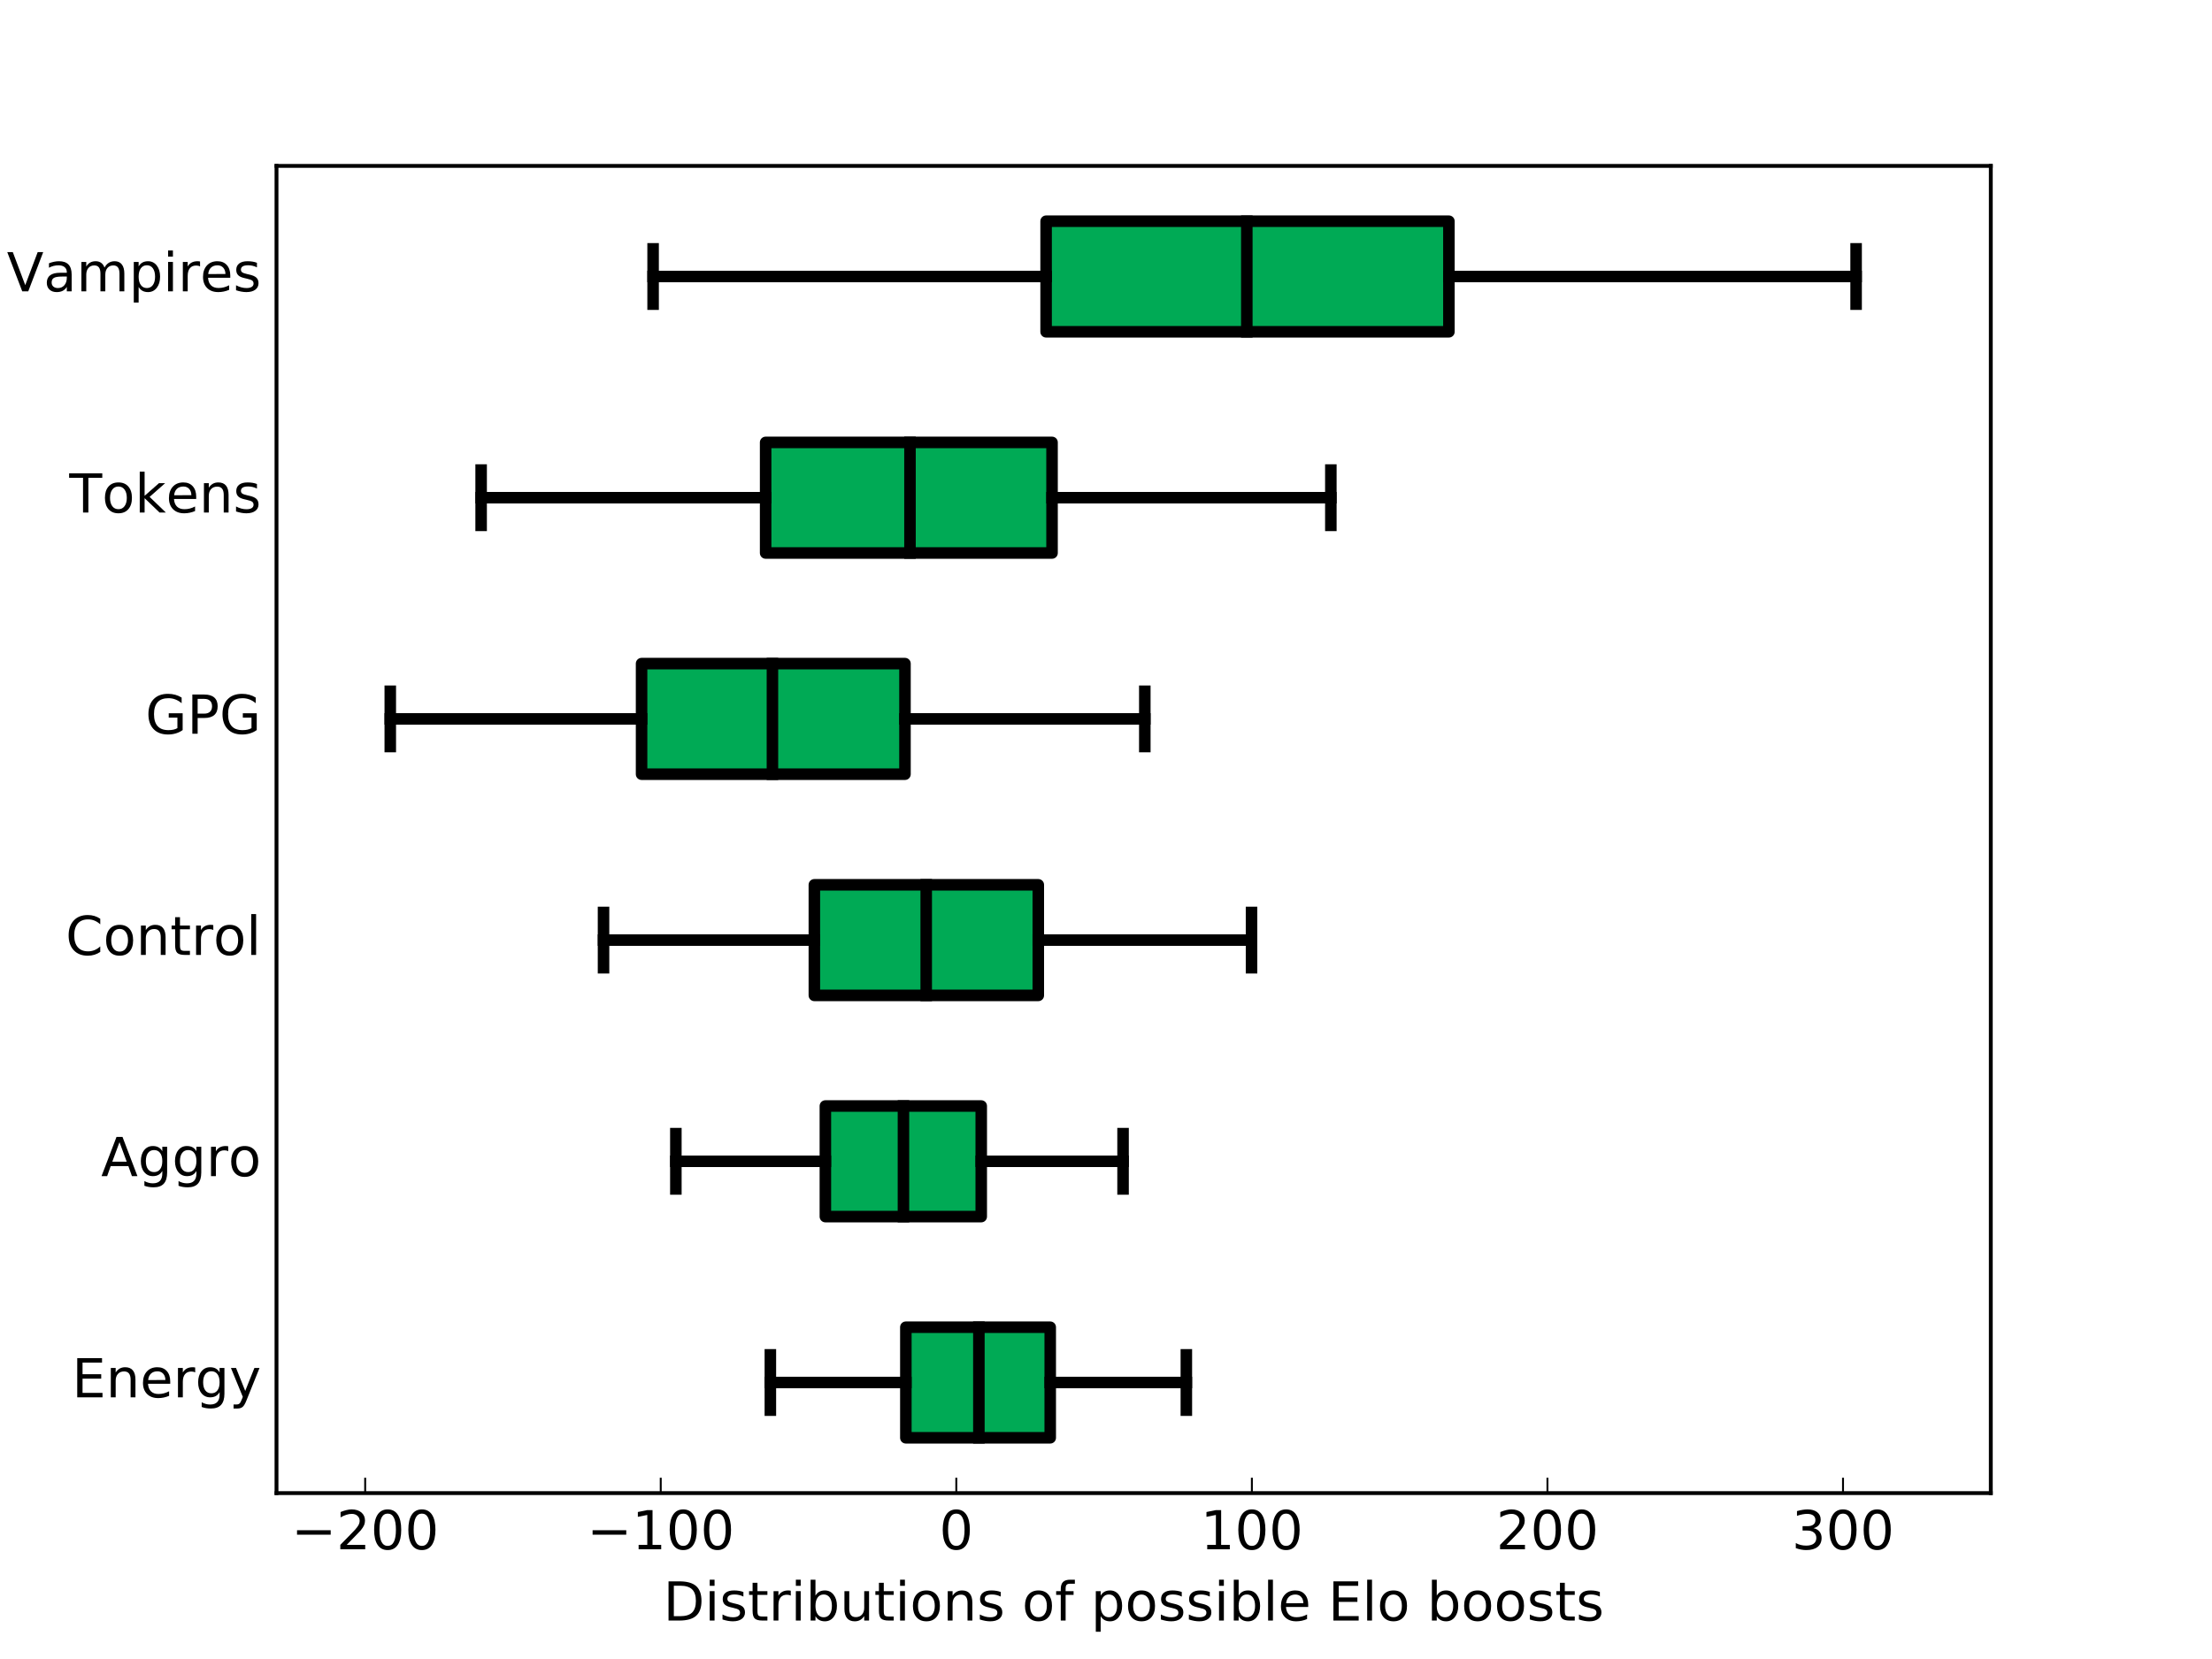 <?xml version="1.0" encoding="utf-8" standalone="no"?>
<!DOCTYPE svg PUBLIC "-//W3C//DTD SVG 1.1//EN"
  "http://www.w3.org/Graphics/SVG/1.1/DTD/svg11.dtd">
<!-- Created with matplotlib (http://matplotlib.org/) -->
<svg height="432pt" version="1.1" viewBox="0 0 576 432" width="576pt" xmlns="http://www.w3.org/2000/svg" xmlns:xlink="http://www.w3.org/1999/xlink">
 <defs>
  <style type="text/css">
*{stroke-linecap:butt;stroke-linejoin:round;stroke-miterlimit:100000;}
  </style>
 </defs>
 <g id="figure_1">
  <g id="patch_1">
   <path d="M 0 432 
L 576 432 
L 576 0 
L 0 0 
z
" style="fill:#ffffff;"/>
  </g>
  <g id="axes_1">
   <g id="patch_2">
    <path d="M 72 388.8 
L 518.4 388.8 
L 518.4 43.2 
L 72 43.2 
z
" style="fill:#ffffff;"/>
   </g>
   <g id="patch_3">
    <path clip-path="url(#p578f6be2d1)" d="M 235.881 374.4 
L 235.881 345.6 
L 273.477 345.6 
L 273.477 374.4 
L 235.881 374.4 
z
" style="fill:#00aa55;stroke:#000000;stroke-linejoin:miter;stroke-width:3.0;"/>
   </g>
   <g id="patch_4">
    <path clip-path="url(#p578f6be2d1)" d="M 214.925 316.8 
L 214.925 288 
L 255.513 288 
L 255.513 316.8 
L 214.925 316.8 
z
" style="fill:#00aa55;stroke:#000000;stroke-linejoin:miter;stroke-width:3.0;"/>
   </g>
   <g id="patch_5">
    <path clip-path="url(#p578f6be2d1)" d="M 212.056 259.2 
L 212.056 230.4 
L 270.37 230.4 
L 270.37 259.2 
L 212.056 259.2 
z
" style="fill:#00aa55;stroke:#000000;stroke-linejoin:miter;stroke-width:3.0;"/>
   </g>
   <g id="patch_6">
    <path clip-path="url(#p578f6be2d1)" d="M 167.064 201.6 
L 167.064 172.8 
L 235.655 172.8 
L 235.655 201.6 
L 167.064 201.6 
z
" style="fill:#00aa55;stroke:#000000;stroke-linejoin:miter;stroke-width:3.0;"/>
   </g>
   <g id="patch_7">
    <path clip-path="url(#p578f6be2d1)" d="M 199.369 144 
L 199.369 115.2 
L 273.95 115.2 
L 273.95 144 
L 199.369 144 
z
" style="fill:#00aa55;stroke:#000000;stroke-linejoin:miter;stroke-width:3.0;"/>
   </g>
   <g id="patch_8">
    <path clip-path="url(#p578f6be2d1)" d="M 272.404 86.4 
L 272.404 57.6 
L 377.293 57.6 
L 377.293 86.4 
L 272.404 86.4 
z
" style="fill:#00aa55;stroke:#000000;stroke-linejoin:miter;stroke-width:3.0;"/>
   </g>
   <g id="line2d_1">
    <path clip-path="url(#p578f6be2d1)" d="M 235.881 360 
L 200.601 360 
" style="fill:none;stroke:#000000;stroke-linecap:square;stroke-width:3.0;"/>
   </g>
   <g id="line2d_2">
    <path clip-path="url(#p578f6be2d1)" d="M 273.477 360 
L 308.922 360 
" style="fill:none;stroke:#000000;stroke-linecap:square;stroke-width:3.0;"/>
   </g>
   <g id="line2d_3">
    <path clip-path="url(#p578f6be2d1)" d="M 200.601 367.2 
L 200.601 352.8 
" style="fill:none;stroke:#000000;stroke-linecap:square;stroke-width:3.0;"/>
   </g>
   <g id="line2d_4">
    <path clip-path="url(#p578f6be2d1)" d="M 308.922 367.2 
L 308.922 352.8 
" style="fill:none;stroke:#000000;stroke-linecap:square;stroke-width:3.0;"/>
   </g>
   <g id="line2d_5">
    <path clip-path="url(#p578f6be2d1)" d="M 254.899 374.4 
L 254.899 345.6 
" style="fill:none;stroke:#000000;stroke-linecap:square;stroke-width:3.0;"/>
   </g>
   <g id="line2d_6">
    <path clip-path="url(#p578f6be2d1)" d="M 214.925 302.4 
L 175.992 302.4 
" style="fill:none;stroke:#000000;stroke-linecap:square;stroke-width:3.0;"/>
   </g>
   <g id="line2d_7">
    <path clip-path="url(#p578f6be2d1)" d="M 255.513 302.4 
L 292.442 302.4 
" style="fill:none;stroke:#000000;stroke-linecap:square;stroke-width:3.0;"/>
   </g>
   <g id="line2d_8">
    <path clip-path="url(#p578f6be2d1)" d="M 175.992 309.6 
L 175.992 295.2 
" style="fill:none;stroke:#000000;stroke-linecap:square;stroke-width:3.0;"/>
   </g>
   <g id="line2d_9">
    <path clip-path="url(#p578f6be2d1)" d="M 292.442 309.6 
L 292.442 295.2 
" style="fill:none;stroke:#000000;stroke-linecap:square;stroke-width:3.0;"/>
   </g>
   <g id="line2d_10">
    <path clip-path="url(#p578f6be2d1)" d="M 235.258 316.8 
L 235.258 288 
" style="fill:none;stroke:#000000;stroke-linecap:square;stroke-width:3.0;"/>
   </g>
   <g id="line2d_11">
    <path clip-path="url(#p578f6be2d1)" d="M 212.056 244.8 
L 157.159 244.8 
" style="fill:none;stroke:#000000;stroke-linecap:square;stroke-width:3.0;"/>
   </g>
   <g id="line2d_12">
    <path clip-path="url(#p578f6be2d1)" d="M 270.37 244.8 
L 325.896 244.8 
" style="fill:none;stroke:#000000;stroke-linecap:square;stroke-width:3.0;"/>
   </g>
   <g id="line2d_13">
    <path clip-path="url(#p578f6be2d1)" d="M 157.159 252 
L 157.159 237.6 
" style="fill:none;stroke:#000000;stroke-linecap:square;stroke-width:3.0;"/>
   </g>
   <g id="line2d_14">
    <path clip-path="url(#p578f6be2d1)" d="M 325.896 252 
L 325.896 237.6 
" style="fill:none;stroke:#000000;stroke-linecap:square;stroke-width:3.0;"/>
   </g>
   <g id="line2d_15">
    <path clip-path="url(#p578f6be2d1)" d="M 241.184 259.2 
L 241.184 230.4 
" style="fill:none;stroke:#000000;stroke-linecap:square;stroke-width:3.0;"/>
   </g>
   <g id="line2d_16">
    <path clip-path="url(#p578f6be2d1)" d="M 167.064 187.2 
L 101.626 187.2 
" style="fill:none;stroke:#000000;stroke-linecap:square;stroke-width:3.0;"/>
   </g>
   <g id="line2d_17">
    <path clip-path="url(#p578f6be2d1)" d="M 235.655 187.2 
L 298.106 187.2 
" style="fill:none;stroke:#000000;stroke-linecap:square;stroke-width:3.0;"/>
   </g>
   <g id="line2d_18">
    <path clip-path="url(#p578f6be2d1)" d="M 101.626 194.4 
L 101.626 180 
" style="fill:none;stroke:#000000;stroke-linecap:square;stroke-width:3.0;"/>
   </g>
   <g id="line2d_19">
    <path clip-path="url(#p578f6be2d1)" d="M 298.106 194.4 
L 298.106 180 
" style="fill:none;stroke:#000000;stroke-linecap:square;stroke-width:3.0;"/>
   </g>
   <g id="line2d_20">
    <path clip-path="url(#p578f6be2d1)" d="M 201.14 201.6 
L 201.14 172.8 
" style="fill:none;stroke:#000000;stroke-linecap:square;stroke-width:3.0;"/>
   </g>
   <g id="line2d_21">
    <path clip-path="url(#p578f6be2d1)" d="M 199.369 129.6 
L 125.286 129.6 
" style="fill:none;stroke:#000000;stroke-linecap:square;stroke-width:3.0;"/>
   </g>
   <g id="line2d_22">
    <path clip-path="url(#p578f6be2d1)" d="M 273.95 129.6 
L 346.551 129.6 
" style="fill:none;stroke:#000000;stroke-linecap:square;stroke-width:3.0;"/>
   </g>
   <g id="line2d_23">
    <path clip-path="url(#p578f6be2d1)" d="M 125.286 136.8 
L 125.286 122.4 
" style="fill:none;stroke:#000000;stroke-linecap:square;stroke-width:3.0;"/>
   </g>
   <g id="line2d_24">
    <path clip-path="url(#p578f6be2d1)" d="M 346.551 136.8 
L 346.551 122.4 
" style="fill:none;stroke:#000000;stroke-linecap:square;stroke-width:3.0;"/>
   </g>
   <g id="line2d_25">
    <path clip-path="url(#p578f6be2d1)" d="M 236.958 144 
L 236.958 115.2 
" style="fill:none;stroke:#000000;stroke-linecap:square;stroke-width:3.0;"/>
   </g>
   <g id="line2d_26">
    <path clip-path="url(#p578f6be2d1)" d="M 272.404 72 
L 170.067 72 
" style="fill:none;stroke:#000000;stroke-linecap:square;stroke-width:3.0;"/>
   </g>
   <g id="line2d_27">
    <path clip-path="url(#p578f6be2d1)" d="M 377.293 72 
L 483.325 72 
" style="fill:none;stroke:#000000;stroke-linecap:square;stroke-width:3.0;"/>
   </g>
   <g id="line2d_28">
    <path clip-path="url(#p578f6be2d1)" d="M 170.067 79.2 
L 170.067 64.8 
" style="fill:none;stroke:#000000;stroke-linecap:square;stroke-width:3.0;"/>
   </g>
   <g id="line2d_29">
    <path clip-path="url(#p578f6be2d1)" d="M 483.325 79.2 
L 483.325 64.8 
" style="fill:none;stroke:#000000;stroke-linecap:square;stroke-width:3.0;"/>
   </g>
   <g id="line2d_30">
    <path clip-path="url(#p578f6be2d1)" d="M 324.669 86.4 
L 324.669 57.6 
" style="fill:none;stroke:#000000;stroke-linecap:square;stroke-width:3.0;"/>
   </g>
   <g id="patch_9">
    <path d="M 72 43.2 
L 518.4 43.2 
" style="fill:none;stroke:#000000;stroke-linecap:square;stroke-linejoin:miter;"/>
   </g>
   <g id="patch_10">
    <path d="M 518.4 388.8 
L 518.4 43.2 
" style="fill:none;stroke:#000000;stroke-linecap:square;stroke-linejoin:miter;"/>
   </g>
   <g id="patch_11">
    <path d="M 72 388.8 
L 518.4 388.8 
" style="fill:none;stroke:#000000;stroke-linecap:square;stroke-linejoin:miter;"/>
   </g>
   <g id="patch_12">
    <path d="M 72 388.8 
L 72 43.2 
" style="fill:none;stroke:#000000;stroke-linecap:square;stroke-linejoin:miter;"/>
   </g>
   <g id="matplotlib.axis_1">
    <g id="xtick_1">
     <g id="line2d_31">
      <defs>
       <path d="M 0 0 
L 0 -4 
" id="m0803fe392c" style="stroke:#000000;stroke-width:0.5;"/>
      </defs>
      <g>
       <use style="stroke:#000000;stroke-width:0.5;" x="95.09" xlink:href="#m0803fe392c" y="388.8"/>
      </g>
     </g>
     <g id="text_1">
      <!-- −200 -->
      <defs>
       <path d="M 10.594 35.5 
L 73.188 35.5 
L 73.188 27.203 
L 10.594 27.203 
z
" id="BitstreamVeraSans-Roman-2212"/>
       <path d="M 19.188 8.297 
L 53.609 8.297 
L 53.609 0 
L 7.328 0 
L 7.328 8.297 
Q 12.938 14.109 22.625 23.891 
Q 32.328 33.688 34.812 36.531 
Q 39.547 41.844 41.422 45.531 
Q 43.312 49.219 43.312 52.781 
Q 43.312 58.594 39.234 62.25 
Q 35.156 65.922 28.609 65.922 
Q 23.969 65.922 18.812 64.312 
Q 13.672 62.703 7.812 59.422 
L 7.812 69.391 
Q 13.766 71.781 18.938 73 
Q 24.125 74.219 28.422 74.219 
Q 39.75 74.219 46.484 68.547 
Q 53.219 62.891 53.219 53.422 
Q 53.219 48.922 51.531 44.891 
Q 49.859 40.875 45.406 35.406 
Q 44.188 33.984 37.641 27.219 
Q 31.109 20.453 19.188 8.297 
" id="BitstreamVeraSans-Roman-32"/>
       <path d="M 31.781 66.406 
Q 24.172 66.406 20.328 58.906 
Q 16.5 51.422 16.5 36.375 
Q 16.5 21.391 20.328 13.891 
Q 24.172 6.391 31.781 6.391 
Q 39.453 6.391 43.281 13.891 
Q 47.125 21.391 47.125 36.375 
Q 47.125 51.422 43.281 58.906 
Q 39.453 66.406 31.781 66.406 
M 31.781 74.219 
Q 44.047 74.219 50.516 64.516 
Q 56.984 54.828 56.984 36.375 
Q 56.984 17.969 50.516 8.266 
Q 44.047 -1.422 31.781 -1.422 
Q 19.531 -1.422 13.062 8.266 
Q 6.594 17.969 6.594 36.375 
Q 6.594 54.828 13.062 64.516 
Q 19.531 74.219 31.781 74.219 
" id="BitstreamVeraSans-Roman-30"/>
      </defs>
      <g transform="translate(75.863 403.438)scale(0.14 -0.14)">
       <use xlink:href="#BitstreamVeraSans-Roman-2212"/>
       <use x="83.789" xlink:href="#BitstreamVeraSans-Roman-32"/>
       <use x="147.412" xlink:href="#BitstreamVeraSans-Roman-30"/>
       <use x="211.035" xlink:href="#BitstreamVeraSans-Roman-30"/>
      </g>
     </g>
    </g>
    <g id="xtick_2">
     <g id="line2d_32">
      <g>
       <use style="stroke:#000000;stroke-width:0.5;" x="172.055" xlink:href="#m0803fe392c" y="388.8"/>
      </g>
     </g>
     <g id="text_2">
      <!-- −100 -->
      <defs>
       <path d="M 12.406 8.297 
L 28.516 8.297 
L 28.516 63.922 
L 10.984 60.406 
L 10.984 69.391 
L 28.422 72.906 
L 38.281 72.906 
L 38.281 8.297 
L 54.391 8.297 
L 54.391 0 
L 12.406 0 
z
" id="BitstreamVeraSans-Roman-31"/>
      </defs>
      <g transform="translate(152.828 403.438)scale(0.14 -0.14)">
       <use xlink:href="#BitstreamVeraSans-Roman-2212"/>
       <use x="83.789" xlink:href="#BitstreamVeraSans-Roman-31"/>
       <use x="147.412" xlink:href="#BitstreamVeraSans-Roman-30"/>
       <use x="211.035" xlink:href="#BitstreamVeraSans-Roman-30"/>
      </g>
     </g>
    </g>
    <g id="xtick_3">
     <g id="line2d_33">
      <g>
       <use style="stroke:#000000;stroke-width:0.5;" x="249.021" xlink:href="#m0803fe392c" y="388.8"/>
      </g>
     </g>
     <g id="text_3">
      <!-- 0 -->
      <g transform="translate(244.567 403.438)scale(0.14 -0.14)">
       <use xlink:href="#BitstreamVeraSans-Roman-30"/>
      </g>
     </g>
    </g>
    <g id="xtick_4">
     <g id="line2d_34">
      <g>
       <use style="stroke:#000000;stroke-width:0.5;" x="325.986" xlink:href="#m0803fe392c" y="388.8"/>
      </g>
     </g>
     <g id="text_4">
      <!-- 100 -->
      <g transform="translate(312.625 403.438)scale(0.14 -0.14)">
       <use xlink:href="#BitstreamVeraSans-Roman-31"/>
       <use x="63.623" xlink:href="#BitstreamVeraSans-Roman-30"/>
       <use x="127.246" xlink:href="#BitstreamVeraSans-Roman-30"/>
      </g>
     </g>
    </g>
    <g id="xtick_5">
     <g id="line2d_35">
      <g>
       <use style="stroke:#000000;stroke-width:0.5;" x="402.952" xlink:href="#m0803fe392c" y="388.8"/>
      </g>
     </g>
     <g id="text_5">
      <!-- 200 -->
      <g transform="translate(389.59 403.438)scale(0.14 -0.14)">
       <use xlink:href="#BitstreamVeraSans-Roman-32"/>
       <use x="63.623" xlink:href="#BitstreamVeraSans-Roman-30"/>
       <use x="127.246" xlink:href="#BitstreamVeraSans-Roman-30"/>
      </g>
     </g>
    </g>
    <g id="xtick_6">
     <g id="line2d_36">
      <g>
       <use style="stroke:#000000;stroke-width:0.5;" x="479.917" xlink:href="#m0803fe392c" y="388.8"/>
      </g>
     </g>
     <g id="text_6">
      <!-- 300 -->
      <defs>
       <path d="M 40.578 39.312 
Q 47.656 37.797 51.625 33 
Q 55.609 28.219 55.609 21.188 
Q 55.609 10.406 48.188 4.484 
Q 40.766 -1.422 27.094 -1.422 
Q 22.516 -1.422 17.656 -0.516 
Q 12.797 0.391 7.625 2.203 
L 7.625 11.719 
Q 11.719 9.328 16.594 8.109 
Q 21.484 6.891 26.812 6.891 
Q 36.078 6.891 40.938 10.547 
Q 45.797 14.203 45.797 21.188 
Q 45.797 27.641 41.281 31.266 
Q 36.766 34.906 28.719 34.906 
L 20.219 34.906 
L 20.219 43.016 
L 29.109 43.016 
Q 36.375 43.016 40.234 45.922 
Q 44.094 48.828 44.094 54.297 
Q 44.094 59.906 40.109 62.906 
Q 36.141 65.922 28.719 65.922 
Q 24.656 65.922 20.016 65.031 
Q 15.375 64.156 9.812 62.312 
L 9.812 71.094 
Q 15.438 72.656 20.344 73.438 
Q 25.25 74.219 29.594 74.219 
Q 40.828 74.219 47.359 69.109 
Q 53.906 64.016 53.906 55.328 
Q 53.906 49.266 50.438 45.094 
Q 46.969 40.922 40.578 39.312 
" id="BitstreamVeraSans-Roman-33"/>
      </defs>
      <g transform="translate(466.556 403.438)scale(0.14 -0.14)">
       <use xlink:href="#BitstreamVeraSans-Roman-33"/>
       <use x="63.623" xlink:href="#BitstreamVeraSans-Roman-30"/>
       <use x="127.246" xlink:href="#BitstreamVeraSans-Roman-30"/>
      </g>
     </g>
    </g>
    <g id="text_7">
     <!-- Distributions of possible Elo boosts -->
     <defs>
      <path id="BitstreamVeraSans-Roman-20"/>
      <path d="M 37.109 75.984 
L 37.109 68.5 
L 28.516 68.5 
Q 23.688 68.5 21.797 66.547 
Q 19.922 64.594 19.922 59.516 
L 19.922 54.688 
L 34.719 54.688 
L 34.719 47.703 
L 19.922 47.703 
L 19.922 0 
L 10.891 0 
L 10.891 47.703 
L 2.297 47.703 
L 2.297 54.688 
L 10.891 54.688 
L 10.891 58.5 
Q 10.891 67.625 15.141 71.797 
Q 19.391 75.984 28.609 75.984 
z
" id="BitstreamVeraSans-Roman-66"/>
      <path d="M 54.891 33.016 
L 54.891 0 
L 45.906 0 
L 45.906 32.719 
Q 45.906 40.484 42.875 44.328 
Q 39.844 48.188 33.797 48.188 
Q 26.516 48.188 22.312 43.547 
Q 18.109 38.922 18.109 30.906 
L 18.109 0 
L 9.078 0 
L 9.078 54.688 
L 18.109 54.688 
L 18.109 46.188 
Q 21.344 51.125 25.703 53.562 
Q 30.078 56 35.797 56 
Q 45.219 56 50.047 50.172 
Q 54.891 44.344 54.891 33.016 
" id="BitstreamVeraSans-Roman-6e"/>
      <path d="M 30.609 48.391 
Q 23.391 48.391 19.188 42.75 
Q 14.984 37.109 14.984 27.297 
Q 14.984 17.484 19.156 11.844 
Q 23.344 6.203 30.609 6.203 
Q 37.797 6.203 41.984 11.859 
Q 46.188 17.531 46.188 27.297 
Q 46.188 37.016 41.984 42.703 
Q 37.797 48.391 30.609 48.391 
M 30.609 56 
Q 42.328 56 49.016 48.375 
Q 55.719 40.766 55.719 27.297 
Q 55.719 13.875 49.016 6.219 
Q 42.328 -1.422 30.609 -1.422 
Q 18.844 -1.422 12.172 6.219 
Q 5.516 13.875 5.516 27.297 
Q 5.516 40.766 12.172 48.375 
Q 18.844 56 30.609 56 
" id="BitstreamVeraSans-Roman-6f"/>
      <path d="M 9.422 75.984 
L 18.406 75.984 
L 18.406 0 
L 9.422 0 
z
" id="BitstreamVeraSans-Roman-6c"/>
      <path d="M 9.812 72.906 
L 55.906 72.906 
L 55.906 64.594 
L 19.672 64.594 
L 19.672 43.016 
L 54.391 43.016 
L 54.391 34.719 
L 19.672 34.719 
L 19.672 8.297 
L 56.781 8.297 
L 56.781 0 
L 9.812 0 
z
" id="BitstreamVeraSans-Roman-45"/>
      <path d="M 19.672 64.797 
L 19.672 8.109 
L 31.594 8.109 
Q 46.688 8.109 53.688 14.938 
Q 60.688 21.781 60.688 36.531 
Q 60.688 51.172 53.688 57.984 
Q 46.688 64.797 31.594 64.797 
z
M 9.812 72.906 
L 30.078 72.906 
Q 51.266 72.906 61.172 64.094 
Q 71.094 55.281 71.094 36.531 
Q 71.094 17.672 61.125 8.828 
Q 51.172 0 30.078 0 
L 9.812 0 
z
" id="BitstreamVeraSans-Roman-44"/>
      <path d="M 9.422 54.688 
L 18.406 54.688 
L 18.406 0 
L 9.422 0 
z
M 9.422 75.984 
L 18.406 75.984 
L 18.406 64.594 
L 9.422 64.594 
z
" id="BitstreamVeraSans-Roman-69"/>
      <path d="M 56.203 29.594 
L 56.203 25.203 
L 14.891 25.203 
Q 15.484 15.922 20.484 11.062 
Q 25.484 6.203 34.422 6.203 
Q 39.594 6.203 44.453 7.469 
Q 49.312 8.734 54.109 11.281 
L 54.109 2.781 
Q 49.266 0.734 44.188 -0.344 
Q 39.109 -1.422 33.891 -1.422 
Q 20.797 -1.422 13.156 6.188 
Q 5.516 13.812 5.516 26.812 
Q 5.516 40.234 12.766 48.109 
Q 20.016 56 32.328 56 
Q 43.359 56 49.781 48.891 
Q 56.203 41.797 56.203 29.594 
M 47.219 32.234 
Q 47.125 39.594 43.094 43.984 
Q 39.062 48.391 32.422 48.391 
Q 24.906 48.391 20.391 44.141 
Q 15.875 39.891 15.188 32.172 
z
" id="BitstreamVeraSans-Roman-65"/>
      <path d="M 18.312 70.219 
L 18.312 54.688 
L 36.812 54.688 
L 36.812 47.703 
L 18.312 47.703 
L 18.312 18.016 
Q 18.312 11.328 20.141 9.422 
Q 21.969 7.516 27.594 7.516 
L 36.812 7.516 
L 36.812 0 
L 27.594 0 
Q 17.188 0 13.234 3.875 
Q 9.281 7.766 9.281 18.016 
L 9.281 47.703 
L 2.688 47.703 
L 2.688 54.688 
L 9.281 54.688 
L 9.281 70.219 
z
" id="BitstreamVeraSans-Roman-74"/>
      <path d="M 8.5 21.578 
L 8.5 54.688 
L 17.484 54.688 
L 17.484 21.922 
Q 17.484 14.156 20.5 10.266 
Q 23.531 6.391 29.594 6.391 
Q 36.859 6.391 41.078 11.031 
Q 45.312 15.672 45.312 23.688 
L 45.312 54.688 
L 54.297 54.688 
L 54.297 0 
L 45.312 0 
L 45.312 8.406 
Q 42.047 3.422 37.719 1 
Q 33.406 -1.422 27.688 -1.422 
Q 18.266 -1.422 13.375 4.438 
Q 8.5 10.297 8.5 21.578 
" id="BitstreamVeraSans-Roman-75"/>
      <path d="M 41.109 46.297 
Q 39.594 47.172 37.812 47.578 
Q 36.031 48 33.891 48 
Q 26.266 48 22.188 43.047 
Q 18.109 38.094 18.109 28.812 
L 18.109 0 
L 9.078 0 
L 9.078 54.688 
L 18.109 54.688 
L 18.109 46.188 
Q 20.953 51.172 25.484 53.578 
Q 30.031 56 36.531 56 
Q 37.453 56 38.578 55.875 
Q 39.703 55.766 41.062 55.516 
z
" id="BitstreamVeraSans-Roman-72"/>
      <path d="M 44.281 53.078 
L 44.281 44.578 
Q 40.484 46.531 36.375 47.5 
Q 32.281 48.484 27.875 48.484 
Q 21.188 48.484 17.844 46.438 
Q 14.5 44.391 14.5 40.281 
Q 14.5 37.156 16.891 35.375 
Q 19.281 33.594 26.516 31.984 
L 29.594 31.297 
Q 39.156 29.25 43.188 25.516 
Q 47.219 21.781 47.219 15.094 
Q 47.219 7.469 41.188 3.016 
Q 35.156 -1.422 24.609 -1.422 
Q 20.219 -1.422 15.453 -0.562 
Q 10.688 0.297 5.422 2 
L 5.422 11.281 
Q 10.406 8.688 15.234 7.391 
Q 20.062 6.109 24.812 6.109 
Q 31.156 6.109 34.562 8.281 
Q 37.984 10.453 37.984 14.406 
Q 37.984 18.062 35.516 20.016 
Q 33.062 21.969 24.703 23.781 
L 21.578 24.516 
Q 13.234 26.266 9.516 29.906 
Q 5.812 33.547 5.812 39.891 
Q 5.812 47.609 11.281 51.797 
Q 16.75 56 26.812 56 
Q 31.781 56 36.172 55.266 
Q 40.578 54.547 44.281 53.078 
" id="BitstreamVeraSans-Roman-73"/>
      <path d="M 18.109 8.203 
L 18.109 -20.797 
L 9.078 -20.797 
L 9.078 54.688 
L 18.109 54.688 
L 18.109 46.391 
Q 20.953 51.266 25.266 53.625 
Q 29.594 56 35.594 56 
Q 45.562 56 51.781 48.094 
Q 58.016 40.188 58.016 27.297 
Q 58.016 14.406 51.781 6.484 
Q 45.562 -1.422 35.594 -1.422 
Q 29.594 -1.422 25.266 0.953 
Q 20.953 3.328 18.109 8.203 
M 48.688 27.297 
Q 48.688 37.203 44.609 42.844 
Q 40.531 48.484 33.406 48.484 
Q 26.266 48.484 22.188 42.844 
Q 18.109 37.203 18.109 27.297 
Q 18.109 17.391 22.188 11.75 
Q 26.266 6.109 33.406 6.109 
Q 40.531 6.109 44.609 11.75 
Q 48.688 17.391 48.688 27.297 
" id="BitstreamVeraSans-Roman-70"/>
      <path d="M 48.688 27.297 
Q 48.688 37.203 44.609 42.844 
Q 40.531 48.484 33.406 48.484 
Q 26.266 48.484 22.188 42.844 
Q 18.109 37.203 18.109 27.297 
Q 18.109 17.391 22.188 11.75 
Q 26.266 6.109 33.406 6.109 
Q 40.531 6.109 44.609 11.75 
Q 48.688 17.391 48.688 27.297 
M 18.109 46.391 
Q 20.953 51.266 25.266 53.625 
Q 29.594 56 35.594 56 
Q 45.562 56 51.781 48.094 
Q 58.016 40.188 58.016 27.297 
Q 58.016 14.406 51.781 6.484 
Q 45.562 -1.422 35.594 -1.422 
Q 29.594 -1.422 25.266 0.953 
Q 20.953 3.328 18.109 8.203 
L 18.109 0 
L 9.078 0 
L 9.078 75.984 
L 18.109 75.984 
z
" id="BitstreamVeraSans-Roman-62"/>
     </defs>
     <g transform="translate(172.712 421.987)scale(0.14 -0.14)">
      <use xlink:href="#BitstreamVeraSans-Roman-44"/>
      <use x="77.002" xlink:href="#BitstreamVeraSans-Roman-69"/>
      <use x="104.785" xlink:href="#BitstreamVeraSans-Roman-73"/>
      <use x="156.885" xlink:href="#BitstreamVeraSans-Roman-74"/>
      <use x="196.094" xlink:href="#BitstreamVeraSans-Roman-72"/>
      <use x="237.207" xlink:href="#BitstreamVeraSans-Roman-69"/>
      <use x="264.99" xlink:href="#BitstreamVeraSans-Roman-62"/>
      <use x="328.467" xlink:href="#BitstreamVeraSans-Roman-75"/>
      <use x="391.846" xlink:href="#BitstreamVeraSans-Roman-74"/>
      <use x="431.055" xlink:href="#BitstreamVeraSans-Roman-69"/>
      <use x="458.838" xlink:href="#BitstreamVeraSans-Roman-6f"/>
      <use x="520.02" xlink:href="#BitstreamVeraSans-Roman-6e"/>
      <use x="583.398" xlink:href="#BitstreamVeraSans-Roman-73"/>
      <use x="635.498" xlink:href="#BitstreamVeraSans-Roman-20"/>
      <use x="667.285" xlink:href="#BitstreamVeraSans-Roman-6f"/>
      <use x="728.467" xlink:href="#BitstreamVeraSans-Roman-66"/>
      <use x="763.672" xlink:href="#BitstreamVeraSans-Roman-20"/>
      <use x="795.459" xlink:href="#BitstreamVeraSans-Roman-70"/>
      <use x="858.936" xlink:href="#BitstreamVeraSans-Roman-6f"/>
      <use x="920.117" xlink:href="#BitstreamVeraSans-Roman-73"/>
      <use x="972.217" xlink:href="#BitstreamVeraSans-Roman-73"/>
      <use x="1024.316" xlink:href="#BitstreamVeraSans-Roman-69"/>
      <use x="1052.1" xlink:href="#BitstreamVeraSans-Roman-62"/>
      <use x="1115.576" xlink:href="#BitstreamVeraSans-Roman-6c"/>
      <use x="1143.359" xlink:href="#BitstreamVeraSans-Roman-65"/>
      <use x="1204.883" xlink:href="#BitstreamVeraSans-Roman-20"/>
      <use x="1236.67" xlink:href="#BitstreamVeraSans-Roman-45"/>
      <use x="1299.854" xlink:href="#BitstreamVeraSans-Roman-6c"/>
      <use x="1327.637" xlink:href="#BitstreamVeraSans-Roman-6f"/>
      <use x="1388.818" xlink:href="#BitstreamVeraSans-Roman-20"/>
      <use x="1420.605" xlink:href="#BitstreamVeraSans-Roman-62"/>
      <use x="1484.082" xlink:href="#BitstreamVeraSans-Roman-6f"/>
      <use x="1545.264" xlink:href="#BitstreamVeraSans-Roman-6f"/>
      <use x="1606.445" xlink:href="#BitstreamVeraSans-Roman-73"/>
      <use x="1658.545" xlink:href="#BitstreamVeraSans-Roman-74"/>
      <use x="1697.754" xlink:href="#BitstreamVeraSans-Roman-73"/>
     </g>
    </g>
   </g>
   <g id="matplotlib.axis_2">
    <g id="ytick_1">
     <g id="text_8">
      <!-- Energy -->
      <defs>
       <path d="M 45.406 27.984 
Q 45.406 37.75 41.375 43.109 
Q 37.359 48.484 30.078 48.484 
Q 22.859 48.484 18.828 43.109 
Q 14.797 37.75 14.797 27.984 
Q 14.797 18.266 18.828 12.891 
Q 22.859 7.516 30.078 7.516 
Q 37.359 7.516 41.375 12.891 
Q 45.406 18.266 45.406 27.984 
M 54.391 6.781 
Q 54.391 -7.172 48.188 -13.984 
Q 42 -20.797 29.203 -20.797 
Q 24.469 -20.797 20.266 -20.094 
Q 16.062 -19.391 12.109 -17.922 
L 12.109 -9.188 
Q 16.062 -11.328 19.922 -12.344 
Q 23.781 -13.375 27.781 -13.375 
Q 36.625 -13.375 41.016 -8.766 
Q 45.406 -4.156 45.406 5.172 
L 45.406 9.625 
Q 42.625 4.781 38.281 2.391 
Q 33.938 0 27.875 0 
Q 17.828 0 11.672 7.656 
Q 5.516 15.328 5.516 27.984 
Q 5.516 40.672 11.672 48.328 
Q 17.828 56 27.875 56 
Q 33.938 56 38.281 53.609 
Q 42.625 51.219 45.406 46.391 
L 45.406 54.688 
L 54.391 54.688 
z
" id="BitstreamVeraSans-Roman-67"/>
       <path d="M 32.172 -5.078 
Q 28.375 -14.844 24.75 -17.812 
Q 21.141 -20.797 15.094 -20.797 
L 7.906 -20.797 
L 7.906 -13.281 
L 13.188 -13.281 
Q 16.891 -13.281 18.938 -11.516 
Q 21 -9.766 23.484 -3.219 
L 25.094 0.875 
L 2.984 54.688 
L 12.5 54.688 
L 29.594 11.922 
L 46.688 54.688 
L 56.203 54.688 
z
" id="BitstreamVeraSans-Roman-79"/>
      </defs>
      <g transform="translate(18.74 363.863)scale(0.14 -0.14)">
       <use xlink:href="#BitstreamVeraSans-Roman-45"/>
       <use x="63.184" xlink:href="#BitstreamVeraSans-Roman-6e"/>
       <use x="126.562" xlink:href="#BitstreamVeraSans-Roman-65"/>
       <use x="188.086" xlink:href="#BitstreamVeraSans-Roman-72"/>
       <use x="229.184" xlink:href="#BitstreamVeraSans-Roman-67"/>
       <use x="292.66" xlink:href="#BitstreamVeraSans-Roman-79"/>
      </g>
     </g>
    </g>
    <g id="ytick_2">
     <g id="text_9">
      <!-- Aggro -->
      <defs>
       <path d="M 34.188 63.188 
L 20.797 26.906 
L 47.609 26.906 
z
M 28.609 72.906 
L 39.797 72.906 
L 67.578 0 
L 57.328 0 
L 50.688 18.703 
L 17.828 18.703 
L 11.188 0 
L 0.781 0 
z
" id="BitstreamVeraSans-Roman-41"/>
      </defs>
      <g transform="translate(26.33 306.263)scale(0.14 -0.14)">
       <use xlink:href="#BitstreamVeraSans-Roman-41"/>
       <use x="68.408" xlink:href="#BitstreamVeraSans-Roman-67"/>
       <use x="131.885" xlink:href="#BitstreamVeraSans-Roman-67"/>
       <use x="195.361" xlink:href="#BitstreamVeraSans-Roman-72"/>
       <use x="236.443" xlink:href="#BitstreamVeraSans-Roman-6f"/>
      </g>
     </g>
    </g>
    <g id="ytick_3">
     <g id="text_10">
      <!-- Control -->
      <defs>
       <path d="M 64.406 67.281 
L 64.406 56.891 
Q 59.422 61.531 53.781 63.812 
Q 48.141 66.109 41.797 66.109 
Q 29.297 66.109 22.656 58.469 
Q 16.016 50.828 16.016 36.375 
Q 16.016 21.969 22.656 14.328 
Q 29.297 6.688 41.797 6.688 
Q 48.141 6.688 53.781 8.984 
Q 59.422 11.281 64.406 15.922 
L 64.406 5.609 
Q 59.234 2.094 53.438 0.328 
Q 47.656 -1.422 41.219 -1.422 
Q 24.656 -1.422 15.125 8.703 
Q 5.609 18.844 5.609 36.375 
Q 5.609 53.953 15.125 64.078 
Q 24.656 74.219 41.219 74.219 
Q 47.75 74.219 53.531 72.484 
Q 59.328 70.75 64.406 67.281 
" id="BitstreamVeraSans-Roman-43"/>
      </defs>
      <g transform="translate(17.09 248.663)scale(0.14 -0.14)">
       <use xlink:href="#BitstreamVeraSans-Roman-43"/>
       <use x="69.824" xlink:href="#BitstreamVeraSans-Roman-6f"/>
       <use x="131.006" xlink:href="#BitstreamVeraSans-Roman-6e"/>
       <use x="194.385" xlink:href="#BitstreamVeraSans-Roman-74"/>
       <use x="233.594" xlink:href="#BitstreamVeraSans-Roman-72"/>
       <use x="274.676" xlink:href="#BitstreamVeraSans-Roman-6f"/>
       <use x="335.857" xlink:href="#BitstreamVeraSans-Roman-6c"/>
      </g>
     </g>
    </g>
    <g id="ytick_4">
     <g id="text_11">
      <!-- GPG -->
      <defs>
       <path d="M 59.516 10.406 
L 59.516 29.984 
L 43.406 29.984 
L 43.406 38.094 
L 69.281 38.094 
L 69.281 6.781 
Q 63.578 2.734 56.688 0.656 
Q 49.812 -1.422 42 -1.422 
Q 24.906 -1.422 15.25 8.562 
Q 5.609 18.562 5.609 36.375 
Q 5.609 54.25 15.25 64.234 
Q 24.906 74.219 42 74.219 
Q 49.125 74.219 55.547 72.453 
Q 61.969 70.703 67.391 67.281 
L 67.391 56.781 
Q 61.922 61.422 55.766 63.766 
Q 49.609 66.109 42.828 66.109 
Q 29.438 66.109 22.719 58.641 
Q 16.016 51.172 16.016 36.375 
Q 16.016 21.625 22.719 14.156 
Q 29.438 6.688 42.828 6.688 
Q 48.047 6.688 52.141 7.594 
Q 56.25 8.5 59.516 10.406 
" id="BitstreamVeraSans-Roman-47"/>
       <path d="M 19.672 64.797 
L 19.672 37.406 
L 32.078 37.406 
Q 38.969 37.406 42.719 40.969 
Q 46.484 44.531 46.484 51.125 
Q 46.484 57.672 42.719 61.234 
Q 38.969 64.797 32.078 64.797 
z
M 9.812 72.906 
L 32.078 72.906 
Q 44.344 72.906 50.609 67.359 
Q 56.891 61.812 56.891 51.125 
Q 56.891 40.328 50.609 34.812 
Q 44.344 29.297 32.078 29.297 
L 19.672 29.297 
L 19.672 0 
L 9.812 0 
z
" id="BitstreamVeraSans-Roman-50"/>
      </defs>
      <g transform="translate(37.863 191.063)scale(0.14 -0.14)">
       <use xlink:href="#BitstreamVeraSans-Roman-47"/>
       <use x="77.49" xlink:href="#BitstreamVeraSans-Roman-50"/>
       <use x="137.793" xlink:href="#BitstreamVeraSans-Roman-47"/>
      </g>
     </g>
    </g>
    <g id="ytick_5">
     <g id="text_12">
      <!-- Tokens -->
      <defs>
       <path d="M -0.297 72.906 
L 61.375 72.906 
L 61.375 64.594 
L 35.5 64.594 
L 35.5 0 
L 25.594 0 
L 25.594 64.594 
L -0.297 64.594 
z
" id="BitstreamVeraSans-Roman-54"/>
       <path d="M 9.078 75.984 
L 18.109 75.984 
L 18.109 31.109 
L 44.922 54.688 
L 56.391 54.688 
L 27.391 29.109 
L 57.625 0 
L 45.906 0 
L 18.109 26.703 
L 18.109 0 
L 9.078 0 
z
" id="BitstreamVeraSans-Roman-6b"/>
      </defs>
      <g transform="translate(18.04 133.463)scale(0.14 -0.14)">
       <use xlink:href="#BitstreamVeraSans-Roman-54"/>
       <use x="60.818" xlink:href="#BitstreamVeraSans-Roman-6f"/>
       <use x="122.0" xlink:href="#BitstreamVeraSans-Roman-6b"/>
       <use x="179.863" xlink:href="#BitstreamVeraSans-Roman-65"/>
       <use x="241.387" xlink:href="#BitstreamVeraSans-Roman-6e"/>
       <use x="304.766" xlink:href="#BitstreamVeraSans-Roman-73"/>
      </g>
     </g>
    </g>
    <g id="ytick_6">
     <g id="text_13">
      <!-- Vampires -->
      <defs>
       <path d="M 52 44.188 
Q 55.375 50.25 60.062 53.125 
Q 64.75 56 71.094 56 
Q 79.641 56 84.281 50.016 
Q 88.922 44.047 88.922 33.016 
L 88.922 0 
L 79.891 0 
L 79.891 32.719 
Q 79.891 40.578 77.094 44.375 
Q 74.312 48.188 68.609 48.188 
Q 61.625 48.188 57.562 43.547 
Q 53.516 38.922 53.516 30.906 
L 53.516 0 
L 44.484 0 
L 44.484 32.719 
Q 44.484 40.625 41.703 44.406 
Q 38.922 48.188 33.109 48.188 
Q 26.219 48.188 22.156 43.531 
Q 18.109 38.875 18.109 30.906 
L 18.109 0 
L 9.078 0 
L 9.078 54.688 
L 18.109 54.688 
L 18.109 46.188 
Q 21.188 51.219 25.484 53.609 
Q 29.781 56 35.688 56 
Q 41.656 56 45.828 52.969 
Q 50 49.953 52 44.188 
" id="BitstreamVeraSans-Roman-6d"/>
       <path d="M 34.281 27.484 
Q 23.391 27.484 19.188 25 
Q 14.984 22.516 14.984 16.5 
Q 14.984 11.719 18.141 8.906 
Q 21.297 6.109 26.703 6.109 
Q 34.188 6.109 38.703 11.406 
Q 43.219 16.703 43.219 25.484 
L 43.219 27.484 
z
M 52.203 31.203 
L 52.203 0 
L 43.219 0 
L 43.219 8.297 
Q 40.141 3.328 35.547 0.953 
Q 30.953 -1.422 24.312 -1.422 
Q 15.922 -1.422 10.953 3.297 
Q 6 8.016 6 15.922 
Q 6 25.141 12.172 29.828 
Q 18.359 34.516 30.609 34.516 
L 43.219 34.516 
L 43.219 35.406 
Q 43.219 41.609 39.141 45 
Q 35.062 48.391 27.688 48.391 
Q 23 48.391 18.547 47.266 
Q 14.109 46.141 10.016 43.891 
L 10.016 52.203 
Q 14.938 54.109 19.578 55.047 
Q 24.219 56 28.609 56 
Q 40.484 56 46.344 49.844 
Q 52.203 43.703 52.203 31.203 
" id="BitstreamVeraSans-Roman-61"/>
       <path d="M 28.609 0 
L 0.781 72.906 
L 11.078 72.906 
L 34.188 11.531 
L 57.328 72.906 
L 67.578 72.906 
L 39.797 0 
z
" id="BitstreamVeraSans-Roman-56"/>
      </defs>
      <g transform="translate(1.787 75.863)scale(0.14 -0.14)">
       <use xlink:href="#BitstreamVeraSans-Roman-56"/>
       <use x="68.299" xlink:href="#BitstreamVeraSans-Roman-61"/>
       <use x="129.578" xlink:href="#BitstreamVeraSans-Roman-6d"/>
       <use x="226.99" xlink:href="#BitstreamVeraSans-Roman-70"/>
       <use x="290.467" xlink:href="#BitstreamVeraSans-Roman-69"/>
       <use x="318.25" xlink:href="#BitstreamVeraSans-Roman-72"/>
       <use x="359.332" xlink:href="#BitstreamVeraSans-Roman-65"/>
       <use x="420.855" xlink:href="#BitstreamVeraSans-Roman-73"/>
      </g>
     </g>
    </g>
   </g>
  </g>
 </g>
 <defs>
  <clipPath id="p578f6be2d1">
   <rect height="345.6" width="446.4" x="72.0" y="43.2"/>
  </clipPath>
 </defs>
</svg>
